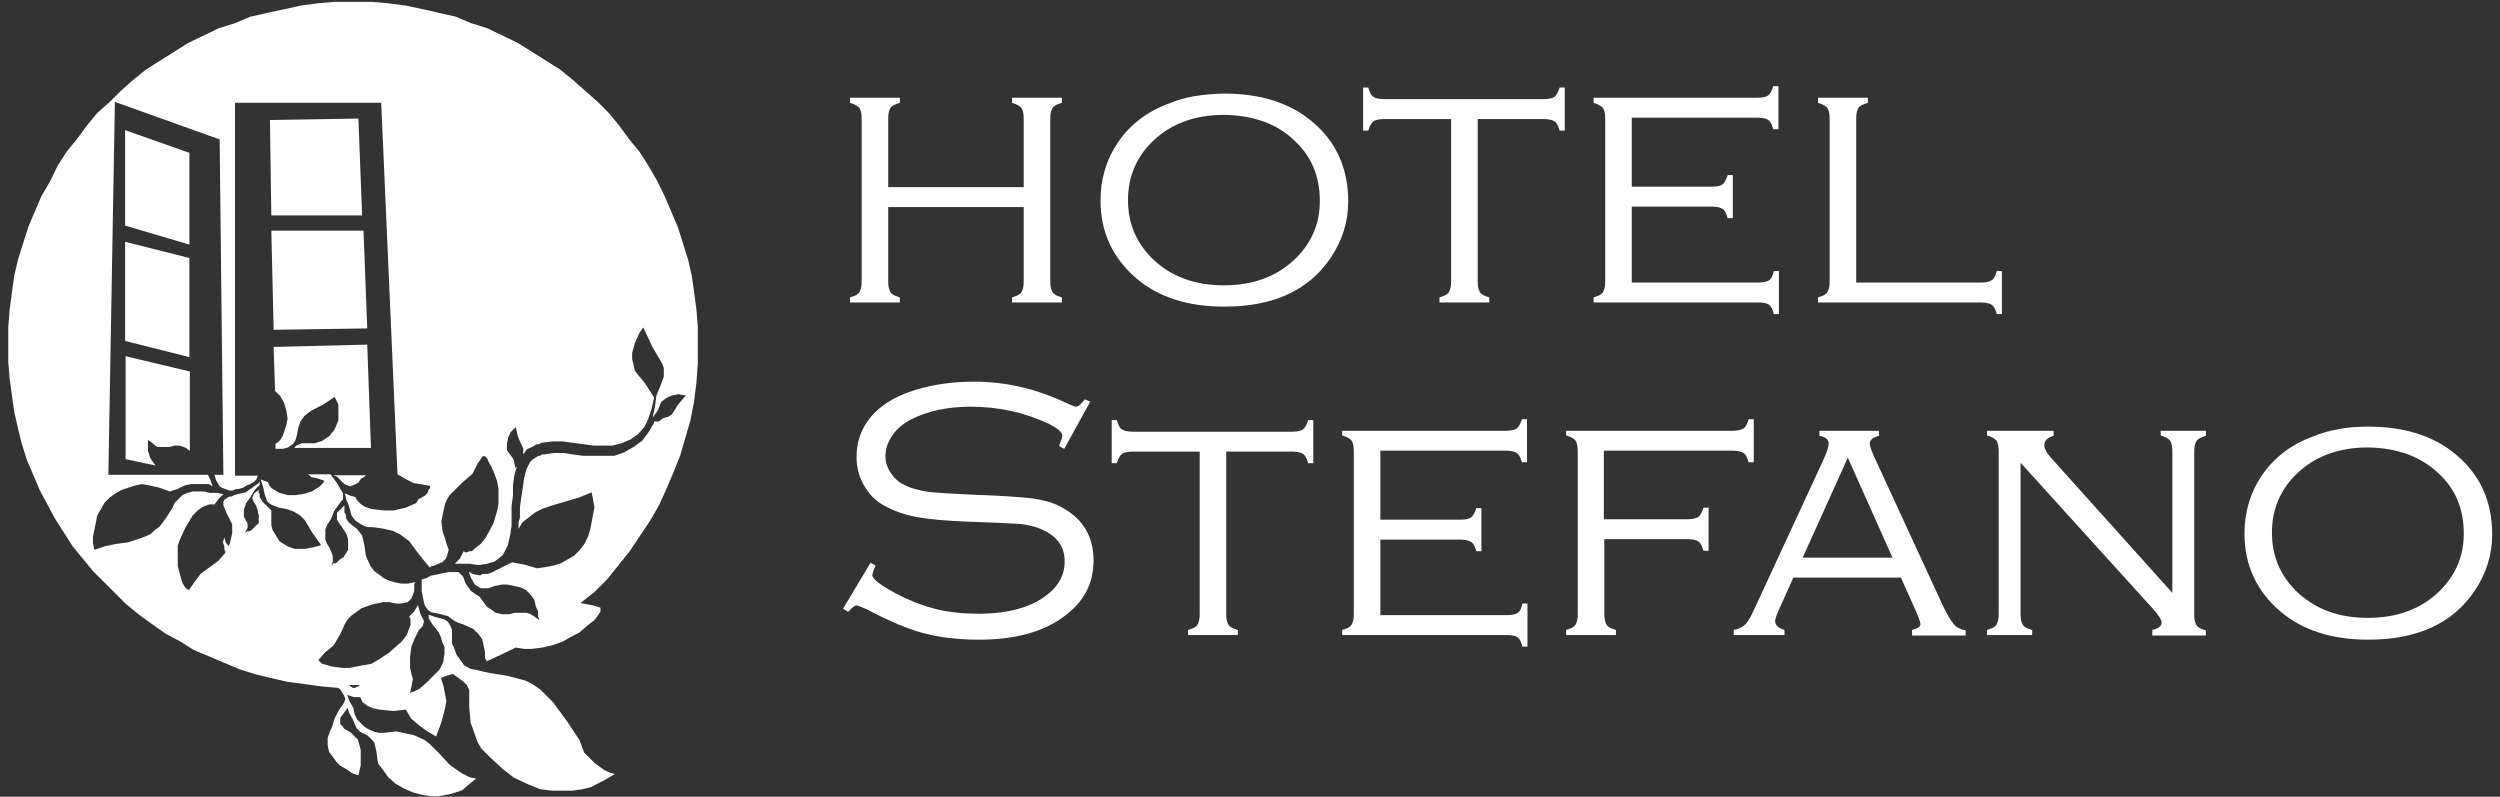 <svg xmlns="http://www.w3.org/2000/svg" width="182" height="58" viewBox="0 0 182 58" fill="none"><rect x="0" y="0" width="182" height="58" fill="#333333" stroke="none"/><g clip-path="url(#clip0_1065_8429)"><path d="M26.091 35.137L26.26 34.867L26.531 34.699L26.633 34.598H26.735H24.26L24.532 34.699L24.701 34.867L24.87 35.036L25.04 35.205L25.209 35.306L25.481 35.407L25.752 35.306L26.091 35.137ZM26.463 16.793H19.752L19.922 24.009L26.735 23.908L26.463 16.793ZM42.191 53.886L41.276 52.503L40.259 51.121L39.784 50.649L39.31 50.177L38.767 49.806L38.225 49.536L37.581 49.367L36.937 49.199L36.293 49.098L35.649 48.996L35.175 48.895L34.802 48.794L34.259 48.693L33.785 48.423L33.514 48.052L33.243 47.681L33.073 47.209L32.904 46.838V46.299V45.86L32.802 45.591L32.7 45.422L32.599 45.253L32.327 45.085L31.683 44.916L31.209 44.748V45.017L31.378 45.287L31.548 45.557L31.717 45.725L31.819 45.894L31.921 45.995L32.09 46.366L32.192 46.737L32.361 47.108V47.58L32.26 48.221L31.988 48.76L31.514 49.232L31.039 49.705L30.497 50.177L29.853 50.446L29.955 49.974L30.056 49.435L29.955 49.064L29.853 48.592V47.782L29.955 47.041L30.226 46.4L30.497 45.86L30.768 45.591L30.87 45.22L30.599 44.68L30.429 44.039L30.158 44.511L29.785 44.882L29.887 45.051V45.321V45.489L29.785 45.759L29.616 46.231L29.243 46.703L28.328 47.513L27.514 48.052L27.04 48.322L26.497 48.423L25.955 48.524L25.413 48.626H24.938L24.193 48.524L23.82 48.423L23.447 48.322L23.277 48.153L23.176 48.052L23.65 47.513L24.294 46.973L24.769 46.164L25.142 45.355L25.311 45.085L25.582 44.815L25.955 44.545L26.328 44.276L27.074 44.006L27.887 43.837H28.362L28.836 43.938H29.209L29.684 43.837L29.955 43.567L30.056 43.298L30.158 43.028V42.657V42.488L30.26 42.387H30.158L29.684 42.488H29.209L28.735 42.387L28.362 42.286L27.989 42.117L27.616 41.848L27.243 41.578L26.972 41.207L26.802 40.836L26.633 40.465L26.531 39.723L26.362 38.981L25.989 38.509L25.515 38.138L25.345 37.97L25.175 37.7V37.43L25.074 37.329V37.059V36.789L24.803 37.059L24.532 37.329V37.498V37.666V37.835L24.633 38.003L24.904 38.374L25.074 38.644L25.243 38.914L25.345 39.285V39.656V40.027L25.175 40.296L25.006 40.566L24.735 40.735L24.464 41.005H24.294L24.125 41.173L24.227 40.903V40.634V40.465L24.125 40.195L23.955 39.824L23.786 39.554L23.684 39.285V38.914V38.543L23.786 38.273L23.955 38.003L24.125 37.734L24.227 37.464L24.328 37.194L24.599 36.823L24.87 36.452L24.972 36.351V36.182V35.913L24.803 35.643L24.532 35.171L24.057 34.53H22.396L22.566 34.631L22.667 34.732L23.142 34.834L23.616 35.002L23.515 35.171L23.244 35.441L22.972 35.609L22.701 35.778L22.159 35.946L21.515 36.048H20.973L20.328 35.879L20.057 35.71L19.786 35.542L19.617 35.373L19.515 35.103L19.244 35.002L18.973 34.901L19.074 35.171L19.176 35.542L19.278 36.014L19.447 36.486L19.617 36.654L19.786 36.756L20.057 36.857L20.328 36.958L20.871 37.059L21.345 37.228L21.82 37.498L22.193 37.868L22.735 38.779L23.379 39.689L22.735 39.858L22.193 39.959H21.82H21.447L21.176 39.858L20.905 39.757L20.634 39.588L20.362 39.42L20.193 39.15L20.023 38.88L19.854 38.61L19.752 38.239V37.7V37.16L19.481 36.891L19.108 36.52L19.007 36.351L18.905 36.182V36.081V35.98L18.803 35.812L18.905 35.643L18.634 35.812L18.464 35.98L18.363 36.25L18.464 36.52L18.634 36.789L18.735 37.059L18.837 37.531V38.071L18.668 38.239L18.498 38.408L18.329 38.577L18.159 38.678H17.99L17.82 38.779L17.922 38.61L18.024 38.442V38.273V38.105L17.753 37.632V37.093L17.922 36.621L18.193 36.25L18.295 36.081L18.396 35.913L18.566 35.643L18.735 35.474L18.905 35.306V35.036L18.803 35.205L18.634 35.306L18.261 35.575L17.888 35.845L17.413 35.946L17.041 36.048L16.871 36.149H16.702L16.532 36.25L16.363 36.351L16.261 36.52V36.789L16.532 37.43L16.905 38.172V38.813L16.736 39.554L16.363 40.296L15.888 40.836L15.244 41.308L14.6 41.78L14.126 42.421L13.753 42.96L13.583 42.859L13.482 42.758L13.312 42.488L13.21 42.218L13.041 41.578L12.939 41.207V40.735V40.195V39.723L13.109 39.251L13.482 38.442L14.024 37.531L14.397 37.16L14.77 36.891L15.244 36.722H15.617L15.888 36.351L16.261 35.98L15.787 35.879H15.244L14.871 35.778H14.397H14.024L13.651 35.879L13.278 36.048L13.007 36.317L12.736 36.587L12.566 36.958L12.092 37.7L11.617 38.341L11.245 38.61L10.973 38.88L10.601 39.049L10.126 39.217L9.313 39.487L8.499 39.588L7.686 39.757L6.872 40.027L6.77 39.554V39.082L6.872 38.543L6.974 38.071L7.076 37.531L7.347 37.059L7.618 36.587L7.991 36.216L8.364 35.946L8.838 35.677L9.313 35.508L9.855 35.339L10.329 35.238L10.872 35.339L11.617 35.508L12.363 35.778L12.905 35.609L13.448 35.339L13.922 35.238H14.566H15.21L15.482 35.407L15.312 34.935L15.143 34.564H7.889L8.364 7.418L15.99 10.15L16.261 34.564H15.617L15.719 34.935L15.99 35.407L16.159 35.508L16.431 35.609L16.702 35.71H16.973L17.142 35.609H17.312L17.685 35.508L17.956 35.339L18.227 35.238L18.498 35.07L18.668 34.901L18.769 34.631H17.108V7.486H27.752L28.938 34.53L29.582 34.901L30.124 35.171L30.768 35.272L31.311 35.373V35.542L31.209 35.643L31.107 35.913L30.938 36.081L30.463 36.351L30.294 36.621L29.921 36.789L29.548 36.958L29.073 37.059L28.701 37.16H27.955L27.04 37.059L26.565 36.891L26.294 36.722L26.023 36.452L25.853 36.182L25.481 36.081L25.108 35.913L25.209 36.385L25.379 36.756L25.481 37.127L25.582 37.498L25.752 37.767L25.921 37.936L26.192 38.105L26.463 38.273L26.735 38.374H27.108L27.853 38.475L28.599 38.644L29.141 38.914L29.785 39.386L30.531 40.398L31.277 41.308L31.446 41.207H31.548L31.921 41.038L32.192 40.937L32.463 40.667L32.565 40.398L32.666 40.027L32.497 39.554L32.395 39.184L32.226 38.712L32.124 37.97L32.294 37.16L32.395 36.688L32.565 36.317L32.734 36.048L33.005 35.778L33.649 35.137L34.395 34.496L34.768 33.755L35.141 33.215H35.31L35.48 33.384L35.581 33.653L35.751 33.923L36.022 34.564L36.191 35.036L36.293 35.575V36.115V36.654L36.191 37.194L35.92 38.105L35.378 39.116L35.005 39.588L34.531 39.959L34.361 40.128H34.192L33.92 40.229L33.751 40.128L33.48 40.667L33.107 41.038H33.649H34.192L34.836 41.139L35.48 41.038L36.022 40.87L36.496 40.499L36.598 40.398L36.7 40.229L36.971 39.689L37.141 38.948L37.242 38.307V37.565V36.823L37.344 36.081V35.339L37.446 34.598L37.547 34.227L37.649 33.957L37.547 34.058V34.159L37.378 33.417L36.903 32.777V32.304L37.005 31.832L37.174 31.462L37.547 31.091L37.717 31.832L38.09 32.642V32.911V33.08L38.361 32.709L38.734 32.541L38.903 32.439L39.072 32.338H39.242L39.411 32.237L40.225 32.136H40.971L41.716 32.237L42.462 32.338L43.208 32.439H43.852H44.597L45.241 32.271L45.886 32.001L46.428 31.63L46.902 31.091L47.173 30.551L47.445 29.742L47.614 28.932L46.97 27.921L46.224 27.01L46.123 26.538L46.021 26.167V25.695L46.123 25.324L46.224 24.953L46.394 24.582L46.563 24.212L46.834 23.841L47.478 25.223L48.224 26.505L48.326 26.774V27.044V27.415L48.224 27.685L48.055 28.157L47.784 28.798L47.682 29.607L47.512 30.416L47.885 29.877L48.156 29.236L48.529 28.966L48.902 28.798L49.377 28.696L49.919 28.798L49.377 29.438L48.902 30.18L48.631 30.349L48.258 30.45L47.953 30.686H47.614V30.787L47.241 31.428L46.767 32.069L46.123 32.541L45.479 32.911L44.733 33.181H43.919H43.174H42.428L41.682 33.08L41.038 32.979H40.293L39.649 33.08H39.479L39.31 33.181H39.208L39.039 33.282L38.767 33.451L38.598 33.62L38.327 34.159L38.157 34.8L38.056 35.542L37.954 36.182L37.852 36.924V37.666L37.751 38.037V38.509L38.022 38.037L38.496 37.666L38.971 37.295L39.513 37.026L40.327 36.756L41.242 36.486L42.157 36.216L43.072 35.845L43.174 36.385L43.276 36.924L43.174 37.464L43.072 38.003L42.971 38.543L42.801 39.082L42.53 39.622L42.157 40.094L41.784 40.465L41.31 40.735L40.835 41.005L40.293 41.173L39.75 41.274L39.106 41.376L38.191 41.106L37.276 40.937L36.53 41.308L35.785 41.679L35.514 41.78H35.141L34.971 41.881H34.87L34.395 41.78L34.124 41.611L34.293 42.084L34.565 42.556L34.836 42.724L35.005 42.825H35.276H35.547L36.022 42.657L36.564 42.556H36.937L37.412 42.657L37.886 42.758L38.259 42.927L38.632 43.298L38.903 43.669L39.005 44.141L39.174 44.511V44.882L39.276 45.152L38.903 44.882L38.632 44.714L38.361 44.613H37.988H37.513L37.039 44.714H36.564L36.09 44.613L35.717 44.343L35.446 44.174L35.175 43.803L34.903 43.432L34.632 43.264L34.259 42.994L33.887 42.455L33.717 41.982L33.548 41.814L33.378 41.645H33.107H32.7L32.158 41.746L31.344 41.915L31.073 42.084L30.7 42.185V42.286V43.028L30.802 43.567L30.904 44.039L31.073 44.309L31.243 44.478L31.412 44.579L31.955 44.68L32.599 44.849L32.971 45.118L33.243 45.287L33.717 45.456L34.09 45.624L34.463 45.793L34.836 46.164L35.107 46.535L35.209 47.007L35.31 47.479V47.951L35.412 48.052V48.153L36.429 47.681L37.547 47.142L38.191 47.243H38.666L39.479 47.142L40.225 46.973L40.971 46.703L41.615 46.332L42.157 46.063L42.903 45.422L43.276 45.152L43.547 44.781L43.716 44.511V44.242L43.174 44.073L42.259 43.904L43.276 43.095L44.191 42.185L45.004 41.173L45.818 40.161L46.563 39.049L47.309 37.936L47.953 36.823L48.495 35.643L49.038 34.361L49.512 33.181L49.885 31.9L50.258 30.619L50.529 29.236L50.699 27.853L50.8 26.471V25.088V23.807L50.699 22.526L50.529 21.244L50.36 20.064L50.088 18.884L49.716 17.703L49.343 16.523L48.868 15.41L48.394 14.298L47.851 13.185L47.207 12.072L46.563 11.06L45.818 10.15L45.072 9.138L44.326 8.228L43.513 7.418L42.598 6.609L41.682 5.8L40.767 5.058L39.75 4.417L38.734 3.777L37.717 3.136L36.598 2.596L35.48 2.057L34.293 1.686L33.175 1.214L31.988 0.944L30.802 0.674L29.514 0.405L28.226 0.236L27.04 0.135H25.752H24.362L23.176 0.236L21.888 0.405L20.701 0.674L19.413 0.944L18.227 1.214L17.108 1.686L15.922 2.057L14.804 2.596L13.685 3.136L12.668 3.777L11.651 4.417L10.634 5.058L9.719 5.8L8.804 6.609L7.991 7.418L7.076 8.228L6.33 9.138L5.584 10.15L4.838 11.06L4.194 12.072L3.652 13.185L3.008 14.298L2.534 15.41L2.059 16.523L1.686 17.703L1.313 18.884L1.042 20.064L0.873 21.244L0.703 22.526L0.602 23.807V25.088V26.37L0.703 27.55L0.873 28.831L1.042 30.012L1.313 31.192L1.585 32.304L1.957 33.485L2.432 34.598L2.906 35.71L3.449 36.722L3.991 37.734L4.635 38.745L5.279 39.757L6.025 40.667L6.77 41.578L7.584 42.387L8.397 43.196L9.211 44.006L10.126 44.748L11.143 45.489L12.058 46.13L13.075 46.67L14.092 47.31L15.21 47.782L16.329 48.255L17.447 48.727L18.634 49.098L19.752 49.367L20.939 49.637L22.227 49.806L23.413 49.974L24.599 50.075L24.769 50.177L24.87 50.345L25.04 50.615L25.142 50.885L25.04 51.154L24.938 51.323L24.667 51.694L24.396 52.234L24.294 52.503L24.193 52.874L24.023 53.245L23.854 53.717V54.257L23.955 54.729L24.227 55.1L24.498 55.471L24.769 55.741L25.243 56.01L25.616 56.28L26.091 56.449L26.26 55.707V54.965V54.594L26.159 54.223L26.057 53.852L25.786 53.582L25.515 53.313L25.04 53.043L24.938 52.874L24.769 52.706V52.537V52.267L25.04 51.896L25.311 51.526L25.413 51.896L25.684 52.368L25.955 53.009L26.226 53.279L26.769 53.549L27.243 54.021L27.413 54.763L27.514 55.572L27.887 56.044L28.26 56.584L28.802 57.056L29.446 57.427L30.09 57.696L30.734 57.865L31.378 57.966H31.921L32.836 57.798L33.649 57.528L34.192 57.056L34.666 56.685L34.192 56.584L33.649 56.314L33.107 55.943L32.734 55.673L31.988 54.864L31.243 54.122L30.87 53.852L30.497 53.684L30.124 53.515L29.65 53.414L28.836 53.245L28.023 53.346H27.548L27.175 53.245L26.802 53.077L26.531 52.908L26.26 52.638L25.989 52.368L25.82 51.998L25.718 51.526L25.447 51.053L25.277 50.581L25.752 50.75H26.226L26.396 51.121L26.769 51.391L27.141 51.559L27.616 51.66L28.633 51.761L29.548 51.66L29.921 52.301L30.463 52.773L31.107 53.245L31.751 53.616L32.124 52.605L32.395 51.593L32.497 51.053L32.395 50.514L32.294 49.974L32.124 49.435V49.334L32.599 49.165L32.971 49.064L33.344 49.334L33.717 49.603L33.988 49.873L34.158 50.244V51.424L34.259 52.605L34.429 53.077L34.598 53.549L34.768 54.021L35.039 54.493L35.785 55.235L36.598 55.977L37.412 56.617L38.428 57.089L39.344 57.46L40.259 57.562H40.903H41.649L42.394 57.46L43.038 57.292L43.953 56.82L44.767 56.348L44.394 56.246L44.021 56.078L43.648 55.808L43.276 55.538L42.53 54.796L42.191 53.886ZM26.023 49.974L25.853 50.075H25.684L25.515 49.974L25.413 49.873H25.582H25.752H25.921H26.192L26.091 49.974H26.023ZM26.735 25.088L19.922 25.257L20.023 28.46L20.396 28.831L20.668 29.303L20.837 29.843L20.939 30.484L20.837 30.956L20.668 31.495L20.566 31.765L20.396 32.035L20.227 32.203L20.057 32.304V32.675H20.6L20.973 32.574L21.345 32.304L21.515 32.035L21.616 31.664L21.718 31.124L21.888 30.652L22.159 30.281L22.633 29.91L23.549 29.438L24.362 28.899L24.633 29.438V29.978V30.349V30.619L24.362 31.259L23.989 31.731L23.447 32.102L22.905 32.271H22.43H21.956L21.583 32.439L21.413 32.608H27.006L26.735 25.088ZM13.787 34.328H13.685H13.787ZM9.109 33.417L11.312 33.889L10.94 33.35L10.77 32.81V32.439V32.035L11.041 32.203L11.211 32.372L11.482 32.541H11.855H12.329L12.702 32.439H13.075L13.55 32.608L13.651 32.709L13.821 32.81V27.044L9.143 25.931V33.417H9.109ZM9.109 24.819L13.787 25.999V18.782L9.109 17.602V24.819ZM26.091 8.632L19.651 8.734L19.752 15.68H26.362L26.091 8.632ZM9.109 16.422L13.787 17.805V11.128L9.109 9.475V16.422ZM19.312 41.544H19.21L19.108 41.443L18.837 41.274L18.464 41.173L18.939 41.005L19.312 40.836H19.583L19.752 40.937L19.922 41.038L20.091 41.207L20.362 41.578L20.634 41.848L20.905 42.016L21.278 42.286L21.65 42.387L22.125 42.488L22.498 42.387L22.871 42.218L23.244 42.05L23.515 41.78L23.684 41.611L23.854 41.51H23.481H23.21L22.938 41.409L22.667 41.241L22.396 40.971L22.125 40.701L21.854 40.431L21.481 40.33L21.108 40.229L20.735 40.33L20.362 40.431L19.99 40.532H19.617H19.346L18.803 40.802L18.329 40.971H18.159H17.888L17.719 40.87L17.447 40.701L17.176 40.33L16.803 39.959L16.431 39.487L16.329 39.116L16.227 39.487L16.329 39.757V40.027L16.498 40.296L16.668 40.566L16.77 40.735L16.871 41.005L16.77 41.376L16.6 41.645L16.329 41.814L15.956 41.982L15.583 42.151L15.21 42.691L14.838 43.331L14.668 43.972L14.566 44.613L14.736 45.422L14.905 46.164L14.736 46.906V47.445H14.838H15.007L15.278 47.344L15.549 47.243L16.092 46.872L16.465 46.703L16.736 46.332L17.108 45.962L17.38 45.591L17.549 45.22L17.82 44.41L17.99 43.399V42.927L17.888 42.455L17.719 42.084L17.447 41.915V41.443V40.971L17.82 41.241L18.295 41.51L18.668 41.679L18.939 41.848L19.21 42.117L19.38 42.387L19.481 42.758L19.583 43.129V43.399L19.481 43.871L19.312 44.613L19.21 45.422V45.793L19.312 46.164L19.481 46.535L19.651 46.906L20.566 48.187L21.481 49.468L21.854 49.199L22.227 48.828L22.498 48.457L22.667 47.985L22.938 47.513L23.108 47.041V46.569V46.198V45.725L22.938 45.253L22.769 44.882L22.498 44.41L22.125 44.141L21.752 43.77L20.939 43.5L20.193 43.129L19.922 42.589L19.651 41.949L19.481 41.78L19.312 41.544Z" fill="white"></path><path d="M74.526 15.073H64.662V20.502C64.662 20.873 64.73 21.109 64.832 21.278C64.933 21.447 65.171 21.548 65.51 21.649V22.02H61.883V21.649C62.222 21.548 62.459 21.447 62.561 21.278C62.662 21.109 62.73 20.873 62.73 20.502V8.633C62.73 8.262 62.662 7.992 62.561 7.857C62.459 7.722 62.222 7.587 61.883 7.486V7.115H65.51V7.486C65.171 7.587 64.933 7.688 64.832 7.857C64.73 7.992 64.662 8.262 64.662 8.633V13.623H74.526V8.633C74.526 8.262 74.458 7.992 74.356 7.857C74.254 7.722 74.017 7.587 73.678 7.486V7.115H77.305V7.486C76.966 7.587 76.729 7.688 76.627 7.857C76.525 8.026 76.458 8.262 76.458 8.633V20.502C76.458 20.873 76.525 21.109 76.627 21.278C76.729 21.447 76.966 21.548 77.305 21.649V22.02H73.678V21.649C74.017 21.548 74.254 21.447 74.356 21.278C74.458 21.109 74.526 20.873 74.526 20.502V15.073Z" fill="white"></path><path d="M89.101 6.812C91.745 6.812 93.915 7.486 95.541 8.868C97.27 10.319 98.151 12.241 98.151 14.668C98.151 16.152 97.711 17.535 96.863 18.782C95.27 21.143 92.694 22.323 89.135 22.323C86.491 22.323 84.356 21.649 82.729 20.266C81 18.782 80.119 16.894 80.119 14.601C80.119 13.05 80.526 11.634 81.373 10.386C82.254 9.071 83.543 8.093 85.136 7.52C86.254 7.048 87.576 6.845 89.101 6.812ZM89.101 8.363C86.932 8.363 85.169 9.037 83.848 10.352C82.695 11.499 82.119 12.915 82.119 14.567C82.119 16.22 82.695 17.636 83.848 18.782C85.169 20.098 86.932 20.772 89.101 20.772C91.271 20.772 93.033 20.098 94.355 18.782C95.507 17.636 96.084 16.253 96.084 14.635C96.084 12.881 95.507 11.465 94.355 10.352C93.067 9.037 91.305 8.396 89.101 8.363Z" fill="white"></path><path d="M107.575 8.666V20.502C107.575 20.873 107.642 21.109 107.744 21.278C107.846 21.446 108.083 21.547 108.422 21.649V22.02H104.795V21.649C105.134 21.547 105.371 21.446 105.473 21.278C105.575 21.109 105.643 20.873 105.643 20.502V8.666H100.762C100.389 8.666 100.118 8.734 99.982 8.835C99.846 8.936 99.711 9.172 99.609 9.509H99.236V6.373H99.609C99.711 6.71 99.812 6.946 99.982 7.047C100.118 7.149 100.389 7.216 100.762 7.216H112.388C112.76 7.216 113.032 7.149 113.167 7.047C113.303 6.946 113.438 6.71 113.54 6.373H113.913V9.509H113.54C113.438 9.172 113.337 8.936 113.167 8.835C112.998 8.734 112.76 8.666 112.388 8.666H107.575Z" fill="white"></path><path d="M118.793 15.039V20.57H128.013C128.385 20.57 128.657 20.502 128.792 20.401C128.962 20.3 129.063 20.064 129.131 19.727H129.504V22.863H129.131C129.063 22.526 128.928 22.289 128.792 22.188C128.657 22.087 128.385 22.02 128.013 22.02H116.014V21.649C116.353 21.548 116.59 21.446 116.692 21.278C116.793 21.109 116.861 20.873 116.861 20.502V8.632C116.861 8.262 116.793 7.992 116.692 7.857C116.59 7.722 116.353 7.587 116.014 7.486V7.115H127.945C128.318 7.115 128.589 7.048 128.724 6.946C128.86 6.845 128.996 6.609 129.097 6.272H129.47V9.408H129.097C128.996 9.071 128.894 8.835 128.724 8.734C128.589 8.632 128.318 8.565 127.945 8.565H118.793V13.589H124.623C124.996 13.589 125.267 13.522 125.403 13.421C125.538 13.32 125.674 13.084 125.775 12.746H126.148V15.882H125.775C125.674 15.545 125.572 15.309 125.403 15.208C125.233 15.107 124.996 15.039 124.623 15.039H118.793Z" fill="white"></path><path d="M135.097 20.57H144.215C144.588 20.57 144.859 20.502 144.994 20.401C145.164 20.3 145.266 20.064 145.367 19.727H145.74V22.863H145.367C145.266 22.526 145.164 22.29 144.994 22.189C144.825 22.087 144.588 22.02 144.215 22.02H132.352V21.649C132.691 21.548 132.928 21.447 133.029 21.278C133.131 21.109 133.199 20.873 133.199 20.502V8.633C133.199 8.262 133.131 7.992 133.029 7.857C132.928 7.722 132.691 7.587 132.352 7.486V7.115H135.978V7.486C135.639 7.587 135.402 7.688 135.3 7.857C135.199 7.992 135.131 8.262 135.131 8.633V20.57H135.097Z" fill="white"></path><path d="M79.373 29.236L77.475 32.676L77.102 32.473C77.238 32.069 77.34 31.833 77.34 31.732C77.34 31.462 77.001 31.192 76.357 30.855C74.56 30.012 72.662 29.607 70.662 29.607C69.001 29.607 67.578 29.911 66.358 30.517C65.781 30.821 65.307 31.192 64.968 31.698C64.629 32.17 64.46 32.676 64.46 33.215C64.46 33.654 64.595 34.058 64.866 34.463C65.137 34.867 65.476 35.137 65.917 35.34C66.391 35.576 66.968 35.711 67.612 35.812C68.256 35.879 69.34 35.947 70.798 36.014C72.832 36.081 74.289 36.183 75.17 36.284C76.052 36.419 76.763 36.621 77.34 36.958C78.865 37.801 79.611 39.083 79.611 40.802C79.611 42.455 78.933 43.77 77.543 44.815C76.018 45.995 73.916 46.569 71.272 46.569C69.747 46.569 68.391 46.4 67.239 46.097C66.086 45.793 64.731 45.22 63.138 44.377C62.697 44.175 62.426 44.073 62.358 44.073C62.222 44.073 62.019 44.242 61.748 44.545L61.375 44.309L63.375 40.971L63.748 41.173C63.578 41.511 63.51 41.78 63.51 41.882C63.51 42.151 64.087 42.59 65.205 43.197C66.222 43.736 67.205 44.107 68.154 44.343C69.103 44.579 70.12 44.68 71.239 44.68C73.476 44.68 75.204 44.175 76.357 43.197C77.136 42.556 77.509 41.78 77.509 40.87C77.509 39.69 76.831 38.88 75.509 38.408C75.069 38.273 74.628 38.172 74.187 38.139C73.713 38.105 72.425 38.037 70.289 37.97C68.764 37.902 67.578 37.801 66.697 37.633C65.815 37.464 65.07 37.194 64.392 36.823C63.748 36.486 63.273 35.98 62.9 35.34C62.527 34.699 62.358 34.025 62.358 33.249C62.358 31.968 62.833 30.855 63.782 29.944C64.493 29.27 65.476 28.73 66.73 28.359C67.984 27.988 69.374 27.786 70.866 27.786C72.086 27.786 73.204 27.921 74.255 28.157C75.306 28.393 76.492 28.798 77.78 29.405C78.085 29.54 78.255 29.607 78.323 29.607C78.492 29.607 78.695 29.439 78.967 29.067L79.373 29.236Z" fill="white"></path><path d="M89.27 32.878V44.714C89.27 45.085 89.338 45.321 89.439 45.49C89.541 45.658 89.778 45.759 90.117 45.861V46.231H86.49V45.861C86.829 45.759 87.067 45.658 87.168 45.49C87.27 45.321 87.338 45.085 87.338 44.714V32.878H82.457C82.084 32.878 81.813 32.945 81.677 33.047C81.542 33.148 81.406 33.384 81.305 33.721H80.932V30.585H81.305C81.406 30.922 81.508 31.158 81.677 31.259C81.813 31.36 82.084 31.428 82.457 31.428H94.083C94.456 31.428 94.727 31.36 94.862 31.259C94.998 31.158 95.134 30.922 95.235 30.585H95.608V33.721H95.235C95.134 33.384 95.032 33.148 94.862 33.047C94.693 32.945 94.456 32.878 94.083 32.878H89.27Z" fill="white"></path><path d="M100.49 39.285V44.781H109.71C110.083 44.781 110.354 44.714 110.489 44.612C110.659 44.511 110.761 44.275 110.828 43.938H111.201V47.074H110.828C110.761 46.737 110.625 46.501 110.489 46.4C110.354 46.298 110.083 46.231 109.71 46.231H97.711V45.86C98.05 45.759 98.287 45.658 98.389 45.489C98.49 45.321 98.558 45.084 98.558 44.714V32.844C98.558 32.473 98.49 32.203 98.389 32.068C98.287 31.933 98.05 31.799 97.711 31.697V31.36H109.642C110.015 31.36 110.286 31.293 110.422 31.192C110.557 31.09 110.693 30.854 110.794 30.517H111.167V33.653H110.794C110.693 33.316 110.591 33.08 110.422 32.979C110.286 32.878 110.015 32.81 109.642 32.81H100.49V37.834H106.32C106.693 37.834 106.964 37.767 107.1 37.666C107.235 37.565 107.371 37.329 107.473 36.992H107.846V40.128H107.473C107.371 39.79 107.269 39.554 107.1 39.453C106.93 39.352 106.693 39.285 106.32 39.285H100.49Z" fill="white"></path><path d="M116.793 39.251V44.714C116.793 45.084 116.861 45.321 116.963 45.489C117.064 45.658 117.302 45.759 117.64 45.86V46.231H114.014V45.86C114.353 45.759 114.59 45.658 114.692 45.489C114.793 45.321 114.861 45.084 114.861 44.714V32.844C114.861 32.473 114.793 32.203 114.692 32.068C114.59 31.933 114.353 31.799 114.014 31.697V31.36H126.148C126.521 31.36 126.758 31.293 126.928 31.192C127.097 31.09 127.199 30.854 127.301 30.517H127.673V33.653H127.301C127.199 33.316 127.097 33.08 126.928 32.979C126.758 32.878 126.521 32.81 126.148 32.81H116.759V37.801H122.86C123.233 37.801 123.504 37.733 123.64 37.632C123.775 37.531 123.911 37.295 124.013 36.958H124.386V40.094H124.013C123.911 39.757 123.809 39.521 123.64 39.419C123.504 39.318 123.233 39.251 122.86 39.251H116.793Z" fill="white"></path><path d="M138.385 42.05H130.555L129.437 44.545C129.301 44.849 129.233 45.085 129.233 45.22C129.233 45.523 129.471 45.725 129.911 45.86V46.231H126.217V45.86C126.556 45.793 126.861 45.658 127.064 45.456C127.268 45.253 127.505 44.815 127.776 44.208L132.725 33.519C132.996 32.911 133.131 32.507 133.131 32.304C133.131 32.001 132.894 31.799 132.453 31.731V31.36H136.792V31.731C136.351 31.832 136.114 32.035 136.114 32.304C136.114 32.473 136.284 32.945 136.656 33.721L141.402 44.006C141.707 44.68 142.012 45.152 142.215 45.422C142.453 45.692 142.724 45.827 143.097 45.894V46.265H139.199V45.86C139.605 45.759 139.809 45.624 139.809 45.422C139.809 45.321 139.707 45.017 139.504 44.545L138.385 42.05ZM137.775 40.6L134.521 33.316L131.233 40.6H137.775Z" fill="white"></path><path d="M147.097 33.687V44.714C147.097 45.085 147.164 45.321 147.266 45.489C147.368 45.658 147.605 45.759 147.944 45.86V46.231H144.656V45.86C144.995 45.759 145.232 45.658 145.334 45.489C145.436 45.321 145.504 45.085 145.504 44.714V32.844C145.504 32.473 145.436 32.203 145.334 32.069C145.232 31.934 144.995 31.799 144.656 31.698V31.36H149.503V31.731C149.029 31.866 148.825 32.102 148.825 32.406C148.825 32.675 148.995 32.979 149.334 33.35L158.147 43.163V32.844C158.147 32.473 158.079 32.203 157.977 32.069C157.875 31.934 157.638 31.799 157.299 31.698V31.36H160.587V31.731C160.248 31.832 160.011 31.934 159.909 32.102C159.807 32.237 159.74 32.507 159.74 32.878V44.748C159.74 45.118 159.807 45.355 159.909 45.523C160.011 45.692 160.248 45.793 160.587 45.894V46.265H156.689V45.86C157.164 45.759 157.367 45.557 157.367 45.321C157.367 45.118 157.164 44.815 156.723 44.309L147.097 33.687Z" fill="white"></path><path d="M172.381 31.057C175.024 31.057 177.194 31.731 178.821 33.114C180.549 34.564 181.431 36.486 181.431 38.914C181.431 40.397 180.99 41.78 180.143 43.028C178.55 45.388 175.974 46.568 172.415 46.568C169.771 46.568 167.635 45.894 166.008 44.511C164.28 43.028 163.398 41.139 163.398 38.846C163.398 37.295 163.805 35.879 164.653 34.631C165.534 33.316 166.822 32.338 168.415 31.765C169.567 31.293 170.889 31.057 172.381 31.057ZM172.381 32.574C170.211 32.574 168.449 33.248 167.127 34.564C165.974 35.71 165.398 37.126 165.398 38.779C165.398 40.431 165.974 41.847 167.127 42.994C168.449 44.309 170.211 44.983 172.381 44.983C174.55 44.983 176.312 44.309 177.634 42.994C178.787 41.847 179.363 40.465 179.363 38.846C179.363 37.093 178.787 35.676 177.634 34.564C176.346 33.282 174.584 32.608 172.381 32.574Z" fill="white"></path></g><defs><clipPath id="clip0_1065_8429"><rect width="181" height="58" fill="white" transform="translate(0.5)"></rect></clipPath></defs></svg>